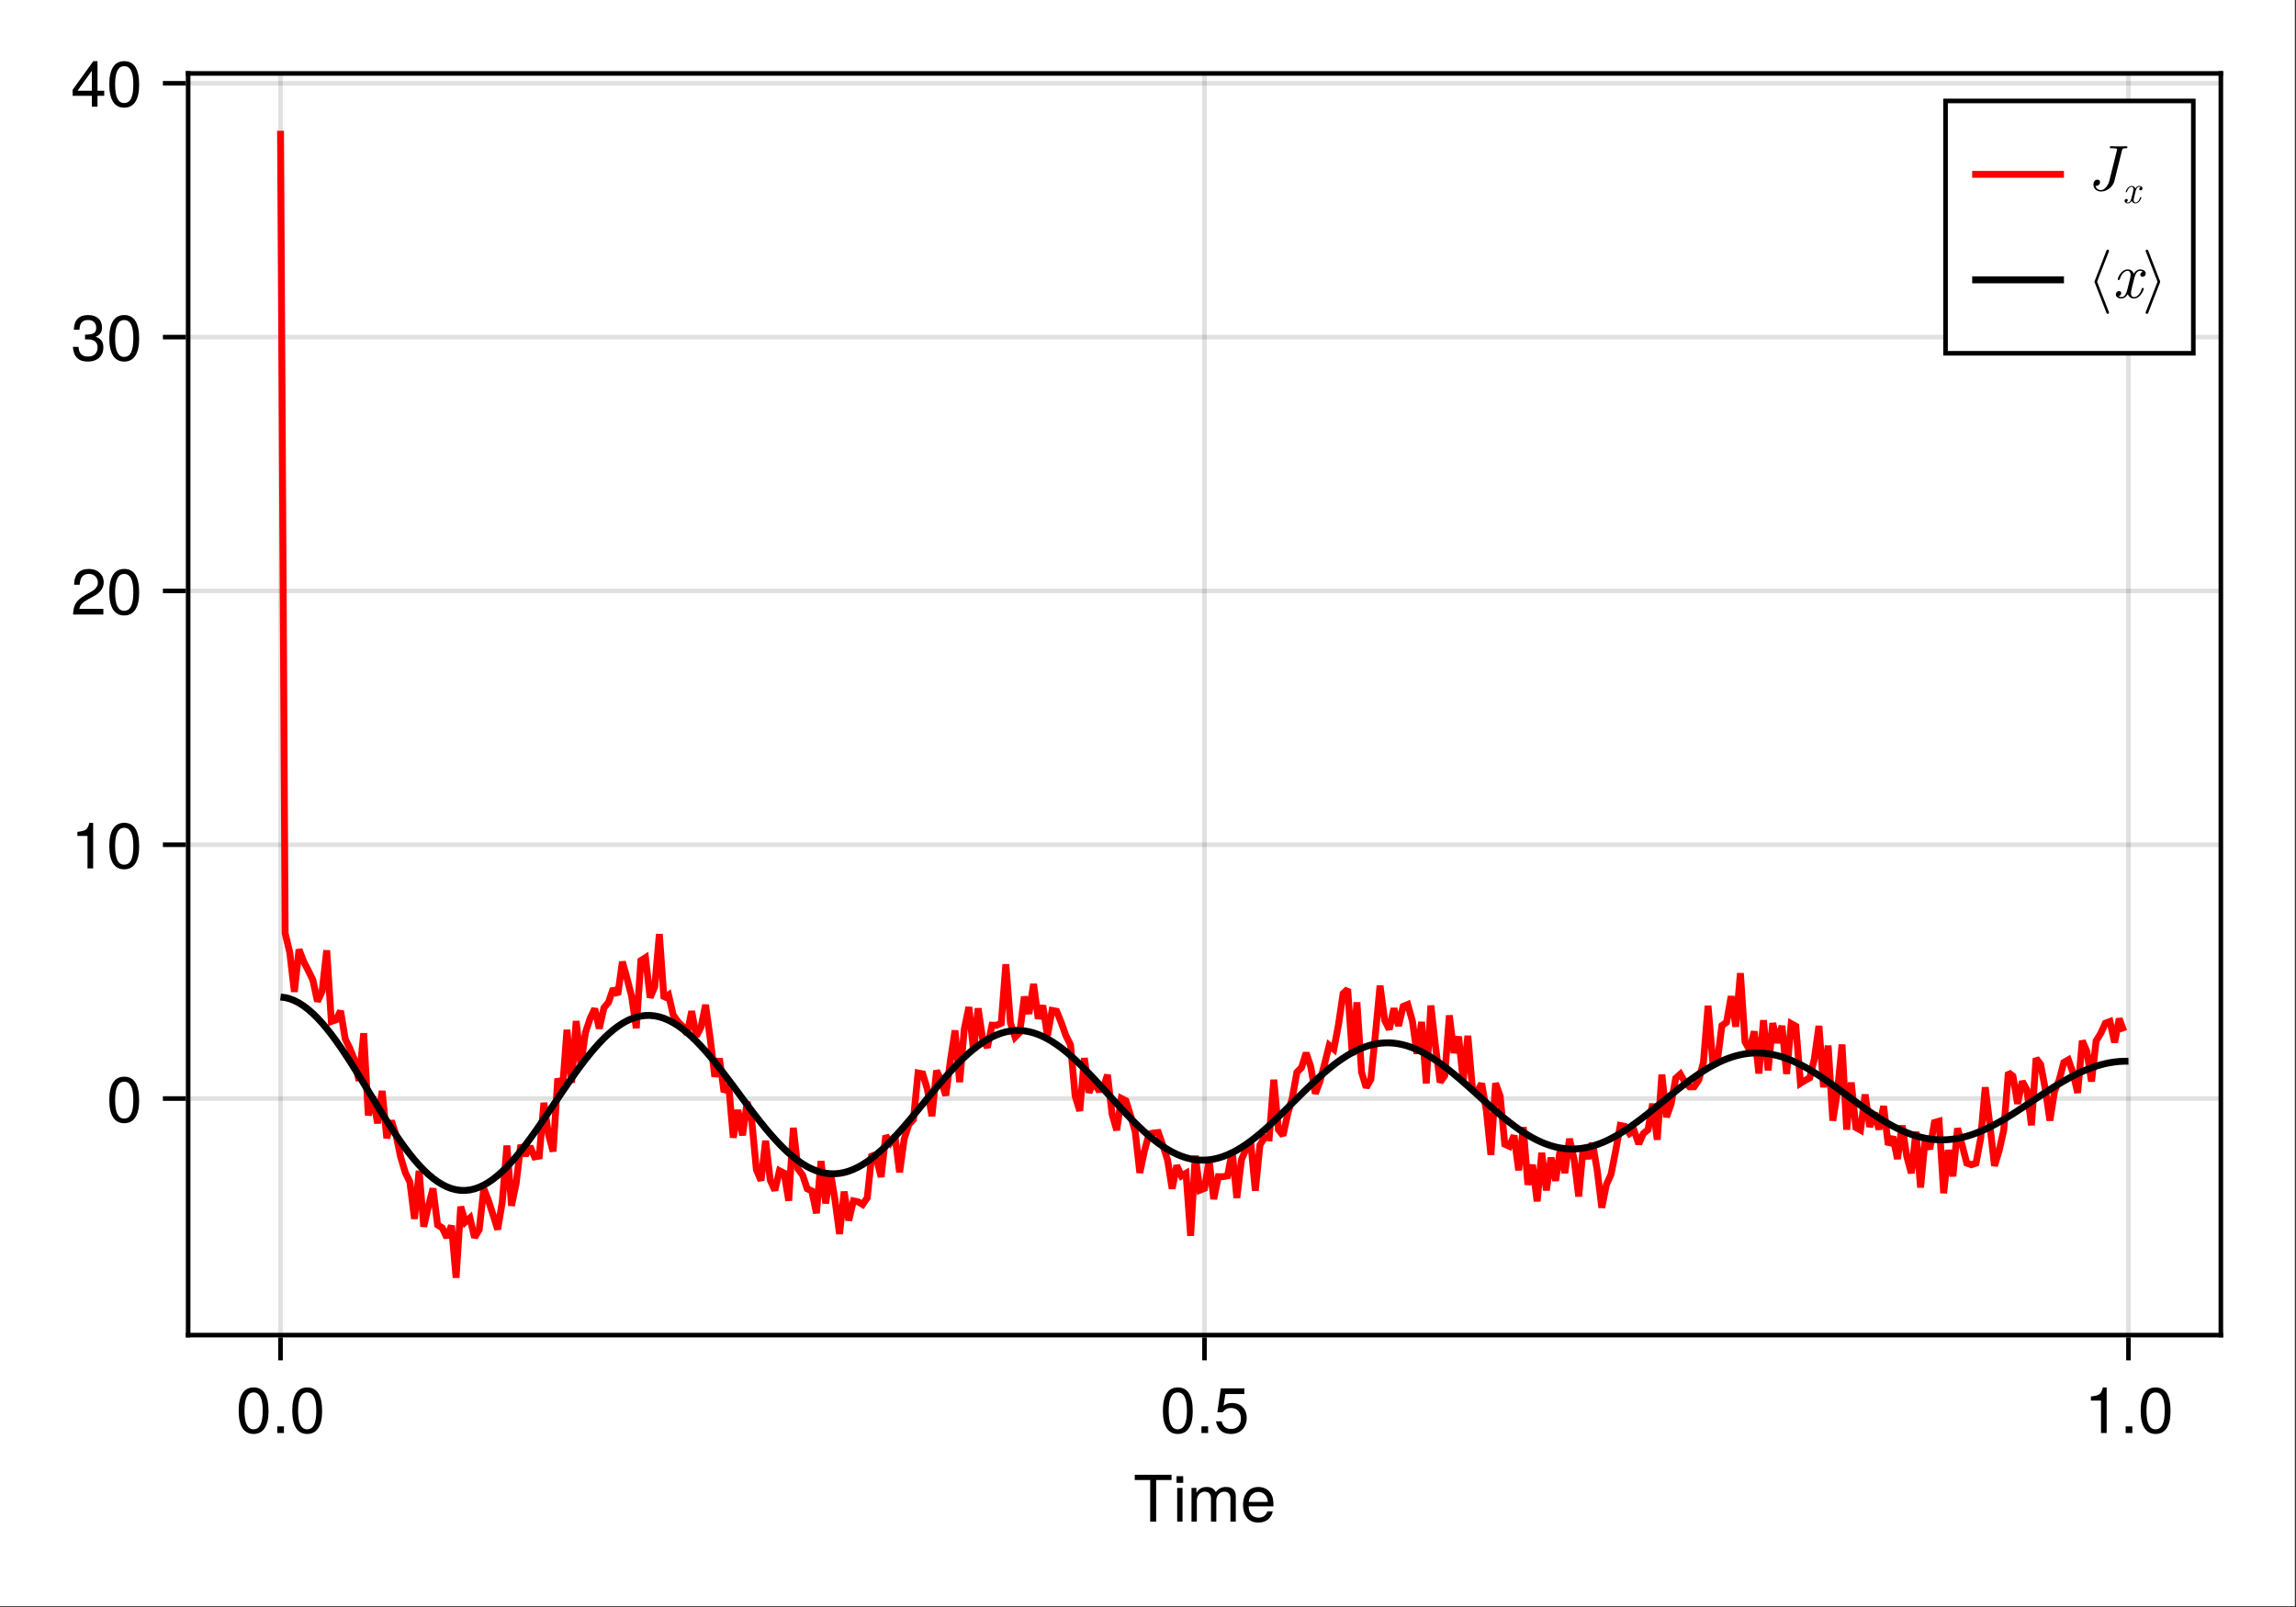 <?xml version="1.0" encoding="UTF-8"?>
<svg xmlns="http://www.w3.org/2000/svg" xmlns:xlink="http://www.w3.org/1999/xlink" width="667" height="467" viewBox="0 0 667 467">
<rect x="0" y="0" width="667" height="467" fill="#333333" stroke="none"/>
<defs>
<g>
<g id="glyph-0-0-d5ae99ba">
<path d="M 11.078 -12.078 C 11.078 -12.078 6.609 -12.078 6.609 -12.078 C 6.609 -12.078 6.609 0 6.609 0 C 6.609 0 4.875 0 4.875 0 C 4.875 0 4.875 -12.078 4.875 -12.078 C 4.875 -12.078 0.391 -12.078 0.391 -12.078 C 0.391 -12.078 0.391 -13.609 0.391 -13.609 C 0.391 -13.609 11.078 -13.609 11.078 -13.609 C 11.078 -13.609 11.078 -12.078 11.078 -12.078 Z M 11.078 -12.078 "/>
</g>
<g id="glyph-1-0-d5ae99ba">
<path d="M 2.859 0 C 2.859 0 1.312 0 1.312 0 C 1.312 0 1.312 -9.781 1.312 -9.781 C 1.312 -9.781 2.859 -9.781 2.859 -9.781 C 2.859 -9.781 2.859 0 2.859 0 Z M 3.062 -11.266 C 3.062 -11.266 1.125 -11.266 1.125 -11.266 C 1.125 -11.266 1.125 -13.203 1.125 -13.203 C 1.125 -13.203 3.062 -13.203 3.062 -13.203 C 3.062 -13.203 3.062 -11.266 3.062 -11.266 Z M 3.062 -11.266 "/>
</g>
<g id="glyph-1-1-d5ae99ba">
<path d="M 14.188 0 C 14.188 0 12.641 0 12.641 0 C 12.641 0 12.641 -6.734 12.641 -6.734 C 12.641 -7.969 11.984 -8.703 10.844 -8.703 C 9.578 -8.703 8.531 -7.562 8.531 -6.141 C 8.531 -6.141 8.531 0 8.531 0 C 8.531 0 6.984 0 6.984 0 C 6.984 0 6.984 -6.734 6.984 -6.734 C 6.984 -7.984 6.328 -8.703 5.172 -8.703 C 3.906 -8.703 2.875 -7.562 2.875 -6.141 C 2.875 -6.141 2.875 0 2.875 0 C 2.875 0 1.328 0 1.328 0 C 1.328 0 1.328 -9.781 1.328 -9.781 C 1.328 -9.781 2.75 -9.781 2.75 -9.781 C 2.75 -9.781 2.75 -8.406 2.75 -8.406 C 3.578 -9.578 4.438 -10.062 5.75 -10.062 C 7.016 -10.062 7.812 -9.609 8.391 -8.578 C 9.297 -9.672 10.078 -10.062 11.391 -10.062 C 13.219 -10.062 14.188 -9.094 14.188 -7.344 C 14.188 -7.344 14.188 0 14.188 0 Z M 14.188 0 "/>
</g>
<g id="glyph-1-2-d5ae99ba">
<path d="M 9.578 -4.438 C 9.578 -4.438 2.375 -4.438 2.375 -4.438 C 2.406 -2.203 3.625 -1.156 5.25 -1.156 C 6.5 -1.156 7.375 -1.688 7.812 -2.969 C 7.812 -2.969 9.375 -2.969 9.375 -2.969 C 8.984 -0.984 7.438 0.281 5.188 0.281 C 2.453 0.281 0.75 -1.625 0.75 -4.844 C 0.75 -8.047 2.5 -10.062 5.234 -10.062 C 7.062 -10.062 8.547 -9.094 9.188 -7.484 C 9.469 -6.766 9.578 -5.859 9.578 -4.438 Z M 7.922 -5.828 C 7.922 -7.359 6.734 -8.625 5.203 -8.625 C 3.641 -8.625 2.547 -7.453 2.406 -5.719 C 2.406 -5.719 7.891 -5.719 7.891 -5.719 C 7.922 -5.75 7.922 -5.828 7.922 -5.828 Z M 7.922 -5.828 "/>
</g>
<g id="glyph-1-3-d5ae99ba">
<path d="M 9.469 -6.359 C 9.469 -2.016 7.938 0.281 5.141 0.281 C 2.297 0.281 0.797 -2.016 0.797 -6.484 C 0.797 -10.922 2.281 -13.234 5.141 -13.234 C 8.016 -13.234 9.469 -10.953 9.469 -6.359 Z M 7.781 -6.516 C 7.781 -10.062 6.906 -11.781 5.141 -11.781 C 3.359 -11.781 2.484 -10.078 2.484 -6.453 C 2.484 -2.844 3.359 -1.078 5.094 -1.078 C 6.922 -1.078 7.781 -2.766 7.781 -6.516 Z M 7.781 -6.516 "/>
</g>
<g id="glyph-1-4-d5ae99ba">
<path d="M 3.562 0 C 3.562 0 1.625 0 1.625 0 C 1.625 0 1.625 -1.938 1.625 -1.938 C 1.625 -1.938 3.562 -1.938 3.562 -1.938 C 3.562 -1.938 3.562 0 3.562 0 Z M 3.562 0 "/>
</g>
<g id="glyph-1-5-d5ae99ba">
<path d="M 9.578 -4.391 C 9.578 -1.594 7.719 0.281 5.047 0.281 C 2.688 0.281 1.188 -0.766 0.656 -3.391 C 0.656 -3.391 2.297 -3.391 2.297 -3.391 C 2.688 -1.906 3.562 -1.172 5 -1.172 C 6.797 -1.172 7.891 -2.266 7.891 -4.156 C 7.891 -6.125 6.781 -7.266 5 -7.266 C 3.984 -7.266 3.344 -6.953 2.578 -6.031 C 2.578 -6.031 1.062 -6.031 1.062 -6.031 C 1.062 -6.031 2.047 -12.953 2.047 -12.953 C 2.047 -12.953 8.891 -12.953 8.891 -12.953 C 8.891 -12.953 8.891 -11.328 8.891 -11.328 C 8.891 -11.328 3.375 -11.328 3.375 -11.328 C 3.375 -11.328 2.859 -7.922 2.859 -7.922 C 3.625 -8.484 4.375 -8.719 5.297 -8.719 C 7.844 -8.719 9.578 -7 9.578 -4.391 Z M 9.578 -4.391 "/>
</g>
<g id="glyph-1-6-d5ae99ba">
<path d="M 6.484 0 C 6.484 0 4.844 0 4.844 0 C 4.844 0 4.844 -9.422 4.844 -9.422 C 4.844 -9.422 1.906 -9.422 1.906 -9.422 C 1.906 -9.422 1.906 -10.609 1.906 -10.609 C 4.438 -10.922 4.812 -11.203 5.391 -13.234 C 5.391 -13.234 6.484 -13.234 6.484 -13.234 C 6.484 -13.234 6.484 0 6.484 0 Z M 6.484 0 "/>
</g>
<g id="glyph-1-7-d5ae99ba">
<path d="M 9.547 -9.359 C 9.547 -7.734 8.594 -6.344 6.734 -5.359 C 6.734 -5.359 4.875 -4.344 4.875 -4.344 C 3.25 -3.391 2.656 -2.703 2.484 -1.625 C 2.484 -1.625 9.453 -1.625 9.453 -1.625 C 9.453 -1.625 9.453 0 9.453 0 C 9.453 0 0.641 0 0.641 0 C 0.781 -2.906 1.594 -4.156 4.344 -5.734 C 4.344 -5.734 6.062 -6.703 6.062 -6.703 C 7.25 -7.375 7.859 -8.266 7.859 -9.312 C 7.859 -10.734 6.734 -11.797 5.25 -11.797 C 3.625 -11.797 2.703 -10.859 2.578 -8.641 C 2.578 -8.641 0.938 -8.641 0.938 -8.641 C 1.031 -11.859 2.594 -13.234 5.297 -13.234 C 7.812 -13.234 9.547 -11.594 9.547 -9.359 Z M 9.547 -9.359 "/>
</g>
<g id="glyph-1-8-d5ae99ba">
<path d="M 9.453 -3.844 C 9.453 -1.344 7.688 0.281 4.969 0.281 C 2.266 0.281 0.797 -1.047 0.594 -4 C 0.594 -4 2.234 -4 2.234 -4 C 2.359 -2.078 3.234 -1.172 5.016 -1.172 C 6.734 -1.172 7.766 -2.172 7.766 -3.828 C 7.766 -5.297 6.828 -6.156 5.016 -6.156 C 5.016 -6.156 4.125 -6.156 4.125 -6.156 C 4.125 -6.156 4.125 -7.547 4.125 -7.547 C 6.766 -7.547 7.375 -8.125 7.375 -9.547 C 7.375 -10.938 6.5 -11.797 5.047 -11.797 C 3.359 -11.797 2.562 -10.922 2.516 -8.969 C 2.516 -8.969 0.875 -8.969 0.875 -8.969 C 0.938 -11.781 2.359 -13.234 5.016 -13.234 C 7.547 -13.234 9.062 -11.875 9.062 -9.594 C 9.062 -8.266 8.438 -7.406 7.203 -6.922 C 8.797 -6.391 9.453 -5.453 9.453 -3.844 Z M 9.453 -3.844 "/>
</g>
<g id="glyph-1-9-d5ae99ba">
<path d="M 9.703 -3.172 C 9.703 -3.172 7.75 -3.172 7.75 -3.172 C 7.75 -3.172 7.75 0 7.75 0 C 7.75 0 6.109 0 6.109 0 C 6.109 0 6.109 -3.172 6.109 -3.172 C 6.109 -3.172 0.516 -3.172 0.516 -3.172 C 0.516 -3.172 0.516 -4.906 0.516 -4.906 C 0.516 -4.906 6.531 -13.234 6.531 -13.234 C 6.531 -13.234 7.75 -13.234 7.75 -13.234 C 7.75 -13.234 7.75 -4.656 7.75 -4.656 C 7.75 -4.656 9.703 -4.656 9.703 -4.656 C 9.703 -4.656 9.703 -3.172 9.703 -3.172 Z M 6.109 -4.656 C 6.109 -4.656 6.109 -10.438 6.109 -10.438 C 6.109 -10.438 1.953 -4.656 1.953 -4.656 C 1.953 -4.656 6.109 -4.656 6.109 -4.656 Z M 6.109 -4.656 "/>
</g>
<g id="glyph-2-0-d5ae99ba">
<path d="M 9.469 -6.359 C 9.469 -2.016 7.938 0.281 5.141 0.281 C 2.297 0.281 0.797 -2.016 0.797 -6.484 C 0.797 -10.922 2.281 -13.234 5.141 -13.234 C 8.016 -13.234 9.469 -10.953 9.469 -6.359 Z M 7.781 -6.516 C 7.781 -10.062 6.906 -11.781 5.141 -11.781 C 3.359 -11.781 2.484 -10.078 2.484 -6.453 C 2.484 -2.844 3.359 -1.078 5.094 -1.078 C 6.922 -1.078 7.781 -2.766 7.781 -6.516 Z M 7.781 -6.516 "/>
</g>
<g id="glyph-3-0-d5ae99ba">
<path d="M 3.562 0 C 3.562 0 1.625 0 1.625 0 C 1.625 0 1.625 -1.938 1.625 -1.938 C 1.625 -1.938 3.562 -1.938 3.562 -1.938 C 3.562 -1.938 3.562 0 3.562 0 Z M 3.562 0 "/>
</g>
<g id="glyph-4-0-d5ae99ba">
<path d="M 9.469 -6.359 C 9.469 -2.016 7.938 0.281 5.141 0.281 C 2.297 0.281 0.797 -2.016 0.797 -6.484 C 0.797 -10.922 2.281 -13.234 5.141 -13.234 C 8.016 -13.234 9.469 -10.953 9.469 -6.359 Z M 7.781 -6.516 C 7.781 -10.062 6.906 -11.781 5.141 -11.781 C 3.359 -11.781 2.484 -10.078 2.484 -6.453 C 2.484 -2.844 3.359 -1.078 5.094 -1.078 C 6.922 -1.078 7.781 -2.766 7.781 -6.516 Z M 7.781 -6.516 "/>
</g>
<g id="glyph-5-0-d5ae99ba">
<path d="M 11.609 -12.531 C 11.609 -12.703 11.5 -12.75 11.359 -12.75 C 10.734 -12.75 10.062 -12.703 9.422 -12.703 C 8.594 -12.703 7.719 -12.75 6.891 -12.75 C 6.719 -12.75 6.5 -12.75 6.5 -12.391 C 6.5 -12.172 6.672 -12.172 6.969 -12.172 L 7.188 -12.172 C 7.5 -12.172 7.719 -12.172 8.047 -12.141 C 8.453 -12.078 8.609 -12.062 8.609 -11.781 C 8.609 -11.703 8.609 -11.672 8.531 -11.406 L 6.359 -2.703 C 6.016 -1.312 4.953 0 3.922 0 C 3.156 0 2.5 -0.469 2.359 -1.234 C 2.391 -1.219 2.422 -1.219 2.562 -1.219 C 3.266 -1.219 3.672 -1.844 3.672 -2.312 C 3.672 -2.797 3.312 -3.047 2.906 -3.047 C 2.859 -3.047 1.75 -3.047 1.75 -1.609 C 1.75 -0.344 2.766 0.406 3.953 0.406 C 5.719 0.406 7.438 -0.984 7.844 -2.688 L 10.031 -11.5 C 10.156 -12.031 10.281 -12.172 11.125 -12.172 C 11.406 -12.172 11.609 -12.172 11.609 -12.531 Z M 11.609 -12.531 "/>
</g>
<g id="glyph-5-1-d5ae99ba">
<path d="M 9.109 -2.672 C 9.109 -2.859 8.969 -2.859 8.828 -2.859 C 8.609 -2.859 8.594 -2.844 8.5 -2.547 C 7.984 -0.938 7.062 -0.203 6.281 -0.203 C 5.906 -0.203 5.391 -0.422 5.391 -1.406 C 5.391 -1.844 5.609 -2.656 5.75 -3.281 L 6.391 -5.844 C 6.641 -6.812 7.156 -7.844 8.031 -7.844 C 8.078 -7.844 8.547 -7.844 8.844 -7.578 C 8.109 -7.391 8.109 -6.688 8.109 -6.688 C 8.109 -6.438 8.266 -6.094 8.75 -6.094 C 9.094 -6.094 9.672 -6.344 9.672 -7.078 C 9.672 -8.031 8.594 -8.25 8.047 -8.25 C 7.016 -8.25 6.406 -7.344 6.219 -6.984 C 5.812 -8.109 4.891 -8.25 4.422 -8.25 C 2.562 -8.25 1.547 -5.812 1.547 -5.375 C 1.547 -5.188 1.734 -5.188 1.828 -5.188 C 2.078 -5.188 2.078 -5.203 2.172 -5.516 C 2.672 -7.109 3.641 -7.844 4.391 -7.844 C 4.922 -7.844 5.281 -7.406 5.281 -6.672 C 5.281 -6.219 5.062 -5.297 4.891 -4.609 L 4.469 -2.906 C 4.156 -1.703 3.766 -0.203 2.656 -0.203 C 2.594 -0.203 2.141 -0.203 1.828 -0.469 C 2.391 -0.609 2.562 -1.078 2.562 -1.359 C 2.562 -1.844 2.172 -1.953 1.922 -1.953 C 1.453 -1.953 0.984 -1.562 0.984 -0.953 C 0.984 -0.219 1.781 0.203 2.625 0.203 C 3.531 0.203 4.141 -0.5 4.469 -1.062 C 4.844 0 5.75 0.203 6.234 0.203 C 8.156 0.203 9.109 -2.297 9.109 -2.672 Z M 9.109 -2.672 "/>
</g>
<g id="glyph-6-0-d5ae99ba">
<path d="M 5.469 -1.609 C 5.469 -1.719 5.375 -1.719 5.297 -1.719 C 5.172 -1.719 5.156 -1.703 5.094 -1.531 C 4.797 -0.562 4.234 -0.125 3.766 -0.125 C 3.547 -0.125 3.234 -0.25 3.234 -0.844 C 3.234 -1.109 3.359 -1.594 3.453 -1.969 L 3.828 -3.5 C 3.984 -4.094 4.297 -4.703 4.812 -4.703 C 4.844 -4.703 5.125 -4.703 5.312 -4.547 C 4.859 -4.438 4.859 -4.016 4.859 -4.016 C 4.859 -3.859 4.969 -3.656 5.25 -3.656 C 5.453 -3.656 5.797 -3.812 5.797 -4.25 C 5.797 -4.812 5.156 -4.953 4.828 -4.953 C 4.219 -4.953 3.844 -4.406 3.734 -4.188 C 3.484 -4.859 2.938 -4.953 2.656 -4.953 C 1.531 -4.953 0.938 -3.484 0.938 -3.219 C 0.938 -3.109 1.047 -3.109 1.094 -3.109 C 1.25 -3.109 1.25 -3.125 1.297 -3.312 C 1.609 -4.266 2.188 -4.703 2.625 -4.703 C 2.953 -4.703 3.172 -4.453 3.172 -4 C 3.172 -3.734 3.031 -3.188 2.938 -2.766 L 2.672 -1.75 C 2.5 -1.016 2.266 -0.125 1.594 -0.125 C 1.562 -0.125 1.281 -0.125 1.094 -0.281 C 1.438 -0.375 1.531 -0.656 1.531 -0.812 C 1.531 -1.109 1.297 -1.172 1.156 -1.172 C 0.875 -1.172 0.594 -0.938 0.594 -0.578 C 0.594 -0.141 1.062 0.125 1.578 0.125 C 2.125 0.125 2.484 -0.297 2.672 -0.641 C 2.906 0 3.453 0.125 3.734 0.125 C 4.891 0.125 5.469 -1.375 5.469 -1.609 Z M 5.469 -1.609 "/>
</g>
<g id="glyph-7-0-d5ae99ba">
<path d="M 6.281 4.297 C 6.281 4.234 6.281 4.203 6.25 4.156 L 2.812 -4.672 L 6.25 -13.5 C 6.281 -13.531 6.281 -13.578 6.281 -13.625 C 6.281 -13.844 6.109 -14 5.906 -14 C 5.75 -14 5.609 -13.906 5.547 -13.766 L 2.078 -4.797 C 2.047 -4.766 2.047 -4.719 2.047 -4.672 C 2.047 -4.609 2.047 -4.578 2.078 -4.531 L 5.547 4.422 C 5.609 4.578 5.75 4.672 5.906 4.672 C 6.109 4.672 6.281 4.5 6.281 4.297 Z M 6.281 4.297 "/>
</g>
<g id="glyph-7-1-d5ae99ba">
<path d="M 5.188 -4.797 L 1.719 -13.766 C 1.656 -13.906 1.516 -14 1.359 -14 C 1.156 -14 0.984 -13.844 0.984 -13.625 C 0.984 -13.578 0.984 -13.531 1.016 -13.5 L 4.438 -4.672 L 1.016 4.156 C 0.984 4.203 0.984 4.234 0.984 4.297 C 0.984 4.5 1.156 4.672 1.359 4.672 C 1.516 4.672 1.656 4.578 1.719 4.422 L 5.188 -4.531 C 5.203 -4.578 5.203 -4.609 5.203 -4.672 C 5.203 -4.719 5.203 -4.766 5.188 -4.797 Z M 5.188 -4.797 "/>
</g>
</g>
</defs>
<path fill-rule="nonzero" fill="rgb(100%, 100%, 100%)" fill-opacity="1" d="M 0 0 L 666.668 0 L 666.668 466.668 L 0 466.668 Z M 0 0 "/>
<path fill-rule="nonzero" fill="rgb(100%, 100%, 100%)" fill-opacity="1" d="M 54.668 388 L 645.336 388 L 645.336 21.332 L 54.668 21.332 Z M 54.668 388 "/>
<path fill="none" stroke-width="1" stroke-linecap="butt" stroke-linejoin="miter" stroke="rgb(0%, 0%, 0%)" stroke-opacity="0.12" stroke-miterlimit="1.155" d="M 61.137 291 L 61.137 15.999 " transform="matrix(1.333, 0, 0, 1.333, 0, 0)"/>
<path fill="none" stroke-width="1" stroke-linecap="butt" stroke-linejoin="miter" stroke="rgb(0%, 0%, 0%)" stroke-opacity="0.12" stroke-miterlimit="1.155" d="M 262.5 291 L 262.5 15.999 " transform="matrix(1.333, 0, 0, 1.333, 0, 0)"/>
<path fill="none" stroke-width="1" stroke-linecap="butt" stroke-linejoin="miter" stroke="rgb(0%, 0%, 0%)" stroke-opacity="0.12" stroke-miterlimit="1.155" d="M 463.863 291 L 463.863 15.999 " transform="matrix(1.333, 0, 0, 1.333, 0, 0)"/>
<path fill="none" stroke-width="1" stroke-linecap="butt" stroke-linejoin="miter" stroke="rgb(0%, 0%, 0%)" stroke-opacity="0.12" stroke-miterlimit="1.155" d="M 41.001 239.443 L 483.999 239.443 " transform="matrix(1.333, 0, 0, 1.333, 0, 0)"/>
<path fill="none" stroke-width="1" stroke-linecap="butt" stroke-linejoin="miter" stroke="rgb(0%, 0%, 0%)" stroke-opacity="0.12" stroke-miterlimit="1.155" d="M 41.001 184.119 L 483.999 184.119 " transform="matrix(1.333, 0, 0, 1.333, 0, 0)"/>
<path fill="none" stroke-width="1" stroke-linecap="butt" stroke-linejoin="miter" stroke="rgb(0%, 0%, 0%)" stroke-opacity="0.12" stroke-miterlimit="1.155" d="M 41.001 128.798 L 483.999 128.798 " transform="matrix(1.333, 0, 0, 1.333, 0, 0)"/>
<path fill="none" stroke-width="1" stroke-linecap="butt" stroke-linejoin="miter" stroke="rgb(0%, 0%, 0%)" stroke-opacity="0.12" stroke-miterlimit="1.155" d="M 41.001 73.477 L 483.999 73.477 " transform="matrix(1.333, 0, 0, 1.333, 0, 0)"/>
<path fill="none" stroke-width="1" stroke-linecap="butt" stroke-linejoin="miter" stroke="rgb(0%, 0%, 0%)" stroke-opacity="0.12" stroke-miterlimit="1.155" d="M 41.001 18.152 L 483.999 18.152 " transform="matrix(1.333, 0, 0, 1.333, 0, 0)"/>
<g fill="rgb(0%, 0%, 0%)" fill-opacity="1">
<use xlink:href="#glyph-0-0-d5ae99ba" x="329.261" y="442.091"/>
</g>
<g fill="rgb(0%, 0%, 0%)" fill-opacity="1">
<use xlink:href="#glyph-1-0-d5ae99ba" x="340.667" y="442.091"/>
</g>
<g fill="rgb(0%, 0%, 0%)" fill-opacity="1">
<use xlink:href="#glyph-1-1-d5ae99ba" x="344.811" y="442.091"/>
</g>
<g fill="rgb(0%, 0%, 0%)" fill-opacity="1">
<use xlink:href="#glyph-1-2-d5ae99ba" x="360.36" y="442.091"/>
</g>
<g fill="rgb(0%, 0%, 0%)" fill-opacity="1">
<use xlink:href="#glyph-2-0-d5ae99ba" x="68.542" y="416.344"/>
</g>
<g fill="rgb(0%, 0%, 0%)" fill-opacity="1">
<use xlink:href="#glyph-3-0-d5ae99ba" x="78.92" y="416.344"/>
</g>
<g fill="rgb(0%, 0%, 0%)" fill-opacity="1">
<use xlink:href="#glyph-2-0-d5ae99ba" x="84.11" y="416.344"/>
</g>
<g fill="rgb(0%, 0%, 0%)" fill-opacity="1">
<use xlink:href="#glyph-1-3-d5ae99ba" x="337.027" y="416.344"/>
</g>
<g fill="rgb(0%, 0%, 0%)" fill-opacity="1">
<use xlink:href="#glyph-1-4-d5ae99ba" x="347.405" y="416.344"/>
</g>
<g fill="rgb(0%, 0%, 0%)" fill-opacity="1">
<use xlink:href="#glyph-1-5-d5ae99ba" x="352.595" y="416.344"/>
</g>
<g fill="rgb(0%, 0%, 0%)" fill-opacity="1">
<use xlink:href="#glyph-1-6-d5ae99ba" x="605.512" y="416.344"/>
</g>
<g fill="rgb(0%, 0%, 0%)" fill-opacity="1">
<use xlink:href="#glyph-1-4-d5ae99ba" x="615.89" y="416.344"/>
</g>
<g fill="rgb(0%, 0%, 0%)" fill-opacity="1">
<use xlink:href="#glyph-1-3-d5ae99ba" x="621.08" y="416.344"/>
</g>
<g fill="rgb(0%, 0%, 0%)" fill-opacity="1">
<use xlink:href="#glyph-4-0-d5ae99ba" x="30.955" y="326.061"/>
</g>
<g fill="rgb(0%, 0%, 0%)" fill-opacity="1">
<use xlink:href="#glyph-1-6-d5ae99ba" x="20.576" y="252.297"/>
</g>
<g fill="rgb(0%, 0%, 0%)" fill-opacity="1">
<use xlink:href="#glyph-4-0-d5ae99ba" x="30.955" y="252.297"/>
</g>
<g fill="rgb(0%, 0%, 0%)" fill-opacity="1">
<use xlink:href="#glyph-1-7-d5ae99ba" x="20.576" y="178.534"/>
</g>
<g fill="rgb(0%, 0%, 0%)" fill-opacity="1">
<use xlink:href="#glyph-4-0-d5ae99ba" x="30.955" y="178.534"/>
</g>
<g fill="rgb(0%, 0%, 0%)" fill-opacity="1">
<use xlink:href="#glyph-1-8-d5ae99ba" x="20.576" y="104.771"/>
</g>
<g fill="rgb(0%, 0%, 0%)" fill-opacity="1">
<use xlink:href="#glyph-4-0-d5ae99ba" x="30.955" y="104.771"/>
</g>
<g fill="rgb(0%, 0%, 0%)" fill-opacity="1">
<use xlink:href="#glyph-1-9-d5ae99ba" x="20.576" y="31.008"/>
</g>
<g fill="rgb(0%, 0%, 0%)" fill-opacity="1">
<use xlink:href="#glyph-4-0-d5ae99ba" x="30.955" y="31.008"/>
</g>
<path fill="none" stroke-width="1.5" stroke-linecap="butt" stroke-linejoin="miter" stroke="rgb(100%, 0%, 0%)" stroke-opacity="1" stroke-miterlimit="2" d="M 61.137 28.5 L 62.145 203.429 L 63.149 207.598 L 64.157 216.185 L 65.165 206.953 L 66.17 209.569 L 67.178 211.523 L 68.183 213.598 L 69.19 218.259 L 70.198 216.079 L 71.203 207.135 L 72.211 222.642 L 73.219 222.287 L 74.224 220.351 L 75.231 226.424 L 76.239 228.504 L 77.244 230.968 L 78.252 235.576 L 79.26 225.208 L 80.265 243.105 L 81.272 239.057 L 82.28 244.834 L 83.285 237.782 L 84.293 248.083 L 85.301 244.274 L 86.306 247.406 L 87.313 252.176 L 88.321 255.56 L 89.326 257.619 L 90.334 265.661 L 91.342 255.188 L 92.347 267.36 L 93.354 262.937 L 94.362 259.043 L 95.367 266.997 L 96.375 267.609 L 97.383 269.748 L 98.388 267.132 L 99.396 278.499 L 100.403 263.004 L 101.408 266.355 L 102.416 265.465 L 103.424 269.719 L 104.429 268.04 L 105.437 259.061 L 106.444 261.683 L 107.449 264.759 L 108.457 267.967 L 109.465 261.961 L 110.47 249.683 L 111.478 262.799 L 112.485 257.93 L 113.49 249.554 L 114.498 251.877 L 115.506 249.853 L 116.511 252.155 L 117.519 251.988 L 118.526 240.369 L 119.531 247.251 L 120.539 250.969 L 121.547 235.09 L 122.552 237.841 L 123.56 224.449 L 124.564 235.992 L 125.572 222.551 L 126.58 232.163 L 127.585 225.062 L 128.593 222.023 L 129.601 219.861 L 130.605 224.162 L 131.613 219.68 L 132.621 218.446 L 133.626 215.49 L 134.634 216.797 L 135.642 209.622 L 136.646 213.243 L 137.654 217.172 L 138.662 224.112 L 139.667 209.37 L 140.675 208.731 L 141.683 217.427 L 142.688 215.068 L 143.695 203.593 L 144.703 217.626 L 145.708 216.882 L 146.716 221.218 L 147.724 222.668 L 148.729 223.652 L 149.736 225.349 L 150.744 220.4 L 151.749 225.85 L 152.757 223.922 L 153.765 219.023 L 154.77 226.301 L 155.777 234.683 L 156.785 230.704 L 157.79 238.005 L 158.798 236.484 L 159.806 247.966 L 160.811 241.939 L 161.818 247.456 L 162.826 240.211 L 163.831 244.23 L 164.839 254.933 L 165.847 257.306 L 166.852 248.643 L 167.859 257.218 L 168.867 259.444 L 169.872 255.167 L 170.88 255.691 L 171.888 261.7 L 172.893 245.824 L 173.9 254.769 L 174.908 256.099 L 175.913 259.099 L 176.921 259.576 L 177.926 264.437 L 178.934 253.063 L 179.941 262.289 L 180.946 255.378 L 181.954 261.401 L 182.962 268.951 L 183.967 259.723 L 184.975 266.007 L 185.982 261.741 L 186.987 261.935 L 187.995 262.538 L 189.003 261.05 L 190.008 251.531 L 191.016 252.504 L 192.023 256.532 L 193.028 247.526 L 194.036 249.053 L 195.044 247.658 L 196.049 255.513 L 197.057 248.244 L 198.064 245.101 L 199.069 243.999 L 200.077 233.868 L 201.085 234.053 L 202.09 237.354 L 203.098 243.278 L 204.105 233.347 L 205.11 235.605 L 206.118 238.778 L 207.126 231.152 L 208.131 224.607 L 209.139 235.857 L 210.146 224.326 L 211.151 219.507 L 212.159 228.961 L 213.167 219.785 L 214.172 226.541 L 215.18 228.305 L 216.188 223.447 L 217.192 223.479 L 218.2 223.02 L 219.208 210.17 L 220.213 222.973 L 221.221 226.055 L 222.229 225.021 L 223.233 217.236 L 224.241 220.96 L 225.249 214.465 L 226.254 222.021 L 227.262 219.167 L 228.27 225.735 L 229.274 220.233 L 230.282 220.421 L 231.29 222.902 L 232.295 225.721 L 233.303 227.736 L 234.308 238.869 L 235.315 242.124 L 236.323 230.619 L 237.328 238.14 L 238.336 235.74 L 239.344 237.489 L 240.349 237.439 L 241.356 234.264 L 242.364 242.845 L 243.369 246.337 L 244.377 239.411 L 245.385 239.93 L 246.39 243.173 L 247.397 246.63 L 248.405 255.621 L 249.41 250.846 L 250.418 247.172 L 251.426 246.943 L 252.431 246.844 L 253.438 249.656 L 254.446 252.809 L 255.451 259.081 L 256.459 254.033 L 257.467 256.31 L 258.472 255.724 L 259.479 269.358 L 260.487 251.897 L 261.492 259.415 L 262.5 259.011 L 263.508 252.908 L 264.513 261.352 L 265.521 256.462 L 266.528 256.479 L 267.533 256.283 L 268.541 250.846 L 269.549 261.097 L 270.554 252.756 L 271.562 250.409 L 272.569 248.892 L 273.574 259.521 L 274.582 249.58 L 275.59 247.898 L 276.595 248.01 L 277.603 235.342 L 278.61 246.217 L 279.615 247.482 L 280.623 242.839 L 281.631 239.335 L 282.636 233.707 L 283.644 232.699 L 284.651 229.485 L 285.656 232.497 L 286.664 238.368 L 287.672 235.658 L 288.677 231.858 L 289.685 227.845 L 290.689 228.677 L 291.697 223.377 L 292.705 216.548 L 293.71 215.619 L 294.718 229.98 L 295.726 218.47 L 296.73 233.698 L 297.738 237.021 L 298.746 235.295 L 299.751 225.404 L 300.759 214.828 L 301.767 222.39 L 302.771 224.35 L 303.779 219.791 L 304.787 223.603 L 305.792 219.357 L 306.8 218.941 L 307.808 222.536 L 308.812 229.676 L 309.82 222.75 L 310.828 236.145 L 311.833 219.164 L 312.841 228.035 L 313.849 235.866 L 314.854 234.445 L 315.861 221.317 L 316.869 229.488 L 317.874 225.94 L 318.882 235.55 L 319.89 225.768 L 320.895 237.299 L 321.902 237.967 L 322.91 236.177 L 323.915 241.963 L 324.923 251.719 L 325.931 236.098 L 326.936 238.934 L 327.943 249.396 L 328.951 249.858 L 329.956 247.5 L 330.964 255.073 L 331.972 245.675 L 332.977 258.22 L 333.984 253.881 L 334.992 261.844 L 335.997 251.265 L 337.005 259.45 L 338.013 252.316 L 339.018 257.35 L 340.025 250.544 L 341.033 255.671 L 342.038 248.212 L 343.046 252.653 L 344.051 260.789 L 345.059 249.791 L 346.066 252.524 L 347.071 249.144 L 348.079 255.064 L 349.087 263.221 L 350.092 258.199 L 351.1 255.946 L 352.107 250.837 L 353.112 245.306 L 354.12 245.505 L 355.128 247.081 L 356.133 246.46 L 357.141 249.328 L 358.148 247.049 L 359.153 246.249 L 360.161 240.571 L 361.169 248.414 L 362.174 234.211 L 363.182 243.475 L 364.189 240.624 L 365.194 235.017 L 366.202 234.114 L 367.21 235.893 L 368.215 236.892 L 369.223 236.871 L 370.23 235.377 L 371.235 231.56 L 372.243 219.223 L 373.251 231.214 L 374.256 231.343 L 375.264 223.535 L 376.271 222.814 L 377.276 217.148 L 378.284 223.778 L 379.292 212.115 L 380.297 227.083 L 381.305 228.885 L 382.312 224.807 L 383.317 233.977 L 384.325 222.363 L 385.333 233.288 L 386.338 223.002 L 387.346 227.288 L 388.354 223.594 L 389.358 234.067 L 390.366 223.113 L 391.374 223.679 L 392.379 236.112 L 393.387 235.488 L 394.395 234.935 L 395.399 230.833 L 396.407 223.614 L 397.415 236.985 L 398.42 227.895 L 399.428 244.257 L 400.433 237.99 L 401.44 227.663 L 402.448 246.217 L 403.453 235.942 L 404.461 245.76 L 405.469 246.316 L 406.474 238.562 L 407.481 245.604 L 408.489 242.563 L 409.494 246.155 L 410.502 241.093 L 411.51 249.533 L 412.515 247.77 L 413.522 252.606 L 414.53 245.32 L 415.535 251.982 L 416.543 255.703 L 417.551 246.665 L 418.556 258.832 L 419.563 248.241 L 420.571 250.462 L 421.576 244.667 L 422.584 244.38 L 423.592 260.074 L 424.597 250.664 L 425.604 256.386 L 426.612 245.921 L 427.617 249.624 L 428.625 253.506 L 429.633 253.869 L 430.638 253.526 L 431.646 248.145 L 432.653 236.985 L 433.658 245.156 L 434.666 254.109 L 435.674 250.813 L 436.679 246.369 L 437.687 233.766 L 438.694 234.571 L 439.699 240.583 L 440.707 235.702 L 441.715 237.504 L 442.72 245.265 L 443.728 230.684 L 444.735 232.028 L 445.74 237.393 L 446.748 244.228 L 447.756 237.832 L 448.761 235.433 L 449.769 231.583 L 450.776 231 L 451.781 233.842 L 452.789 238.192 L 453.797 226.843 L 454.802 229.195 L 455.81 235.72 L 456.814 226.884 L 457.822 225.229 L 458.83 223.025 L 459.835 222.645 L 460.843 227.218 L 461.851 222.026 L 462.855 224.769 " transform="matrix(1.333, 0, 0, 1.333, 0, 0)"/>
<path fill="none" stroke-width="1.5" stroke-linecap="butt" stroke-linejoin="miter" stroke="rgb(0%, 0%, 0%)" stroke-opacity="1" stroke-miterlimit="2" d="M 61.137 217.312 L 62.145 217.436 L 63.149 217.696 L 64.157 218.086 L 65.165 218.607 L 66.17 219.252 L 67.178 220.02 L 68.183 220.901 L 69.19 221.895 L 70.198 222.99 L 71.203 224.183 L 72.211 225.46 L 73.219 226.819 L 74.224 228.249 L 75.231 229.74 L 76.239 231.284 L 77.244 232.872 L 78.252 234.492 L 79.26 236.133 L 80.265 237.785 L 81.272 239.443 L 82.28 241.09 L 83.285 242.719 L 84.293 244.318 L 85.301 245.883 L 86.306 247.397 L 87.313 248.856 L 88.321 250.251 L 89.326 251.569 L 90.334 252.809 L 91.342 253.96 L 92.347 255.015 L 93.354 255.97 L 94.362 256.816 L 95.367 257.552 L 96.375 258.173 L 97.383 258.677 L 98.388 259.058 L 99.396 259.318 L 100.403 259.453 L 101.408 259.465 L 102.416 259.354 L 103.424 259.122 L 104.429 258.768 L 105.437 258.296 L 106.444 257.713 L 107.449 257.019 L 108.457 256.219 L 109.465 255.322 L 110.47 254.329 L 111.478 253.251 L 112.485 252.094 L 113.49 250.866 L 114.498 249.571 L 115.506 248.221 L 116.511 246.823 L 117.519 245.388 L 118.526 243.923 L 119.531 242.438 L 121.547 239.443 L 122.552 237.952 L 123.56 236.479 L 124.564 235.031 L 125.572 233.616 L 126.58 232.245 L 127.585 230.927 L 128.593 229.664 L 129.601 228.469 L 130.605 227.35 L 131.613 226.307 L 132.621 225.352 L 133.626 224.49 L 134.634 223.723 L 135.642 223.055 L 136.646 222.495 L 137.654 222.038 L 138.662 221.692 L 139.667 221.458 L 140.675 221.335 L 141.683 221.323 L 142.688 221.426 L 143.695 221.637 L 144.703 221.956 L 145.708 222.381 L 146.716 222.911 L 147.724 223.538 L 148.729 224.262 L 149.736 225.073 L 150.744 225.97 L 151.749 226.945 L 152.757 227.994 L 153.765 229.107 L 154.77 230.276 L 155.777 231.498 L 156.785 232.764 L 157.79 234.062 L 158.798 235.389 L 159.806 236.73 L 160.811 238.084 L 161.818 239.44 L 162.826 240.788 L 163.831 242.124 L 164.839 243.434 L 165.847 244.714 L 166.852 245.953 L 167.859 247.148 L 168.867 248.288 L 169.872 249.369 L 170.88 250.386 L 171.888 251.326 L 172.893 252.19 L 173.9 252.973 L 174.908 253.667 L 175.913 254.271 L 176.921 254.777 L 177.926 255.19 L 178.934 255.504 L 179.941 255.715 L 180.946 255.826 L 181.954 255.835 L 182.962 255.744 L 183.967 255.554 L 184.975 255.264 L 185.982 254.88 L 186.987 254.399 L 187.995 253.834 L 189.003 253.178 L 190.008 252.442 L 191.016 251.631 L 192.023 250.749 L 193.028 249.803 L 194.036 248.795 L 195.044 247.737 L 196.049 246.63 L 197.057 245.487 L 198.064 244.312 L 199.069 243.111 L 200.077 241.896 L 201.085 240.671 L 202.09 239.443 L 203.098 238.225 L 204.105 237.018 L 205.11 235.831 L 206.118 234.674 L 207.126 233.552 L 208.131 232.471 L 209.139 231.437 L 210.146 230.461 L 211.151 229.541 L 212.159 228.688 L 213.167 227.909 L 214.172 227.2 L 215.18 226.573 L 216.188 226.028 L 217.192 225.565 L 218.2 225.193 L 219.208 224.909 L 220.213 224.719 L 221.221 224.616 L 222.229 224.607 L 223.233 224.692 L 224.241 224.865 L 225.249 225.126 L 226.254 225.475 L 227.262 225.908 L 228.27 226.421 L 229.274 227.013 L 230.282 227.678 L 231.29 228.413 L 232.295 229.21 L 233.303 230.068 L 234.308 230.979 L 235.315 231.938 L 236.323 232.937 L 237.328 233.974 L 238.336 235.037 L 239.344 236.121 L 240.349 237.223 L 241.356 238.33 L 242.364 239.44 L 243.369 240.545 L 244.377 241.635 L 245.385 242.71 L 246.39 243.756 L 247.397 244.772 L 248.405 245.751 L 249.41 246.686 L 250.418 247.57 L 251.426 248.399 L 252.431 249.173 L 253.438 249.879 L 254.446 250.518 L 255.451 251.086 L 256.459 251.581 L 257.467 251.997 L 258.472 252.334 L 259.479 252.592 L 260.487 252.765 L 261.492 252.855 L 262.5 252.864 L 263.508 252.791 L 264.513 252.633 L 265.521 252.396 L 266.528 252.082 L 267.533 251.689 L 268.541 251.224 L 269.549 250.69 L 270.554 250.087 L 271.562 249.425 L 272.569 248.701 L 273.574 247.925 L 274.582 247.102 L 275.59 246.234 L 276.595 245.329 L 277.603 244.392 L 278.61 243.431 L 279.615 242.449 L 280.623 241.453 L 281.631 240.448 L 282.636 239.446 L 283.644 238.447 L 284.651 237.457 L 285.656 236.487 L 286.664 235.538 L 287.672 234.621 L 288.677 233.736 L 289.685 232.89 L 290.689 232.09 L 291.697 231.337 L 292.705 230.64 L 293.71 229.998 L 294.718 229.421 L 295.726 228.905 L 296.73 228.46 L 297.738 228.082 L 298.746 227.777 L 299.751 227.546 L 300.759 227.388 L 301.767 227.306 L 302.771 227.297 L 303.779 227.364 L 304.787 227.508 L 305.792 227.722 L 306.8 228.006 L 307.808 228.36 L 308.812 228.782 L 309.82 229.266 L 310.828 229.811 L 311.833 230.411 L 312.841 231.064 L 313.849 231.768 L 314.854 232.512 L 315.861 233.297 L 316.869 234.117 L 317.874 234.964 L 318.882 235.834 L 319.89 236.722 L 320.895 237.624 L 322.91 239.44 L 323.915 240.343 L 324.923 241.236 L 325.931 242.115 L 326.936 242.974 L 327.943 243.806 L 328.951 244.605 L 329.956 245.37 L 330.964 246.097 L 331.972 246.776 L 332.977 247.406 L 333.984 247.986 L 334.992 248.511 L 335.997 248.977 L 337.005 249.381 L 338.013 249.721 L 339.018 249.999 L 340.025 250.207 L 341.033 250.351 L 342.038 250.424 L 343.046 250.433 L 344.051 250.371 L 345.059 250.242 L 346.066 250.049 L 347.071 249.791 L 348.079 249.469 L 349.087 249.091 L 350.092 248.651 L 351.1 248.159 L 352.107 247.614 L 353.112 247.022 L 354.12 246.387 L 355.128 245.713 L 356.133 245.004 L 357.141 244.263 L 358.148 243.495 L 359.153 242.707 L 360.161 241.904 L 361.169 241.09 L 362.174 240.267 L 364.189 238.626 L 365.194 237.817 L 366.202 237.023 L 367.21 236.247 L 368.215 235.494 L 369.223 234.771 L 370.23 234.079 L 371.235 233.423 L 372.243 232.808 L 373.251 232.236 L 374.256 231.712 L 375.264 231.237 L 376.271 230.815 L 377.276 230.449 L 378.284 230.142 L 379.292 229.893 L 380.297 229.702 L 381.305 229.573 L 382.312 229.506 L 383.317 229.5 L 384.325 229.553 L 385.333 229.67 L 386.338 229.846 L 387.346 230.08 L 388.354 230.37 L 389.358 230.713 L 390.366 231.108 L 391.374 231.557 L 392.379 232.049 L 393.387 232.582 L 394.395 233.156 L 395.399 233.769 L 396.407 234.41 L 397.415 235.081 L 398.42 235.775 L 399.428 236.487 L 400.433 237.214 L 401.44 237.952 L 402.448 238.696 L 403.453 239.44 L 404.461 240.179 L 405.469 240.911 L 406.474 241.632 L 407.481 242.332 L 408.489 243.015 L 409.494 243.671 L 410.502 244.295 L 411.51 244.89 L 412.515 245.446 L 413.522 245.965 L 414.53 246.437 L 415.535 246.867 L 416.543 247.248 L 417.551 247.579 L 418.556 247.857 L 419.563 248.083 L 420.571 248.256 L 421.576 248.373 L 422.584 248.435 L 423.592 248.44 L 424.597 248.391 L 425.604 248.285 L 426.612 248.127 L 427.617 247.916 L 428.625 247.652 L 429.633 247.342 L 430.638 246.981 L 431.646 246.58 L 432.653 246.135 L 433.658 245.648 L 434.666 245.13 L 435.674 244.576 L 436.679 243.996 L 437.687 243.39 L 438.694 242.763 L 439.699 242.115 L 440.707 241.459 L 441.715 240.791 L 442.72 240.117 L 444.735 238.775 L 445.74 238.113 L 446.748 237.463 L 447.756 236.827 L 448.761 236.212 L 449.769 235.617 L 450.776 235.052 L 451.781 234.513 L 452.789 234.009 L 453.797 233.543 L 454.802 233.112 L 455.81 232.726 L 456.814 232.38 L 457.822 232.081 L 458.83 231.826 L 459.835 231.624 L 460.843 231.469 L 461.851 231.36 L 462.855 231.308 L 463.863 231.302 " transform="matrix(1.333, 0, 0, 1.333, 0, 0)"/>
<path fill-rule="nonzero" fill="rgb(100%, 100%, 100%)" fill-opacity="1" stroke-width="1" stroke-linecap="butt" stroke-linejoin="miter" stroke="rgb(0%, 0%, 0%)" stroke-opacity="1" stroke-miterlimit="2" d="M 423.999 77.001 L 477.999 77.001 L 477.999 22.002 L 423.999 22.002 Z M 423.999 77.001 " transform="matrix(1.333, 0, 0, 1.333, 0, 0)"/>
<path fill="none" stroke-width="1" stroke-linecap="butt" stroke-linejoin="miter" stroke="rgb(0%, 0%, 0%)" stroke-opacity="1" stroke-miterlimit="1.155" d="M 61.137 291.501 L 61.137 296.499 " transform="matrix(1.333, 0, 0, 1.333, 0, 0)"/>
<path fill="none" stroke-width="1" stroke-linecap="butt" stroke-linejoin="miter" stroke="rgb(0%, 0%, 0%)" stroke-opacity="1" stroke-miterlimit="1.155" d="M 262.5 291.501 L 262.5 296.499 " transform="matrix(1.333, 0, 0, 1.333, 0, 0)"/>
<path fill="none" stroke-width="1" stroke-linecap="butt" stroke-linejoin="miter" stroke="rgb(0%, 0%, 0%)" stroke-opacity="1" stroke-miterlimit="1.155" d="M 463.863 291.501 L 463.863 296.499 " transform="matrix(1.333, 0, 0, 1.333, 0, 0)"/>
<path fill="none" stroke-width="1" stroke-linecap="butt" stroke-linejoin="miter" stroke="rgb(0%, 0%, 0%)" stroke-opacity="1" stroke-miterlimit="1.155" d="M 40.5 239.443 L 35.499 239.443 " transform="matrix(1.333, 0, 0, 1.333, 0, 0)"/>
<path fill="none" stroke-width="1" stroke-linecap="butt" stroke-linejoin="miter" stroke="rgb(0%, 0%, 0%)" stroke-opacity="1" stroke-miterlimit="1.155" d="M 40.5 184.119 L 35.499 184.119 " transform="matrix(1.333, 0, 0, 1.333, 0, 0)"/>
<path fill="none" stroke-width="1" stroke-linecap="butt" stroke-linejoin="miter" stroke="rgb(0%, 0%, 0%)" stroke-opacity="1" stroke-miterlimit="1.155" d="M 40.5 128.798 L 35.499 128.798 " transform="matrix(1.333, 0, 0, 1.333, 0, 0)"/>
<path fill="none" stroke-width="1" stroke-linecap="butt" stroke-linejoin="miter" stroke="rgb(0%, 0%, 0%)" stroke-opacity="1" stroke-miterlimit="1.155" d="M 40.5 73.477 L 35.499 73.477 " transform="matrix(1.333, 0, 0, 1.333, 0, 0)"/>
<path fill="none" stroke-width="1" stroke-linecap="butt" stroke-linejoin="miter" stroke="rgb(0%, 0%, 0%)" stroke-opacity="1" stroke-miterlimit="1.155" d="M 40.5 18.152 L 35.499 18.152 " transform="matrix(1.333, 0, 0, 1.333, 0, 0)"/>
<path fill="none" stroke-width="1.5" stroke-linecap="butt" stroke-linejoin="miter" stroke="rgb(100%, 0%, 0%)" stroke-opacity="1" stroke-miterlimit="2" d="M 429.806 38.001 L 449.807 38.001 " transform="matrix(1.333, 0, 0, 1.333, 0, 0)"/>
<path fill="none" stroke-width="1.5" stroke-linecap="butt" stroke-linejoin="miter" stroke="rgb(0%, 0%, 0%)" stroke-opacity="1" stroke-miterlimit="2" d="M 429.806 60.999 L 449.807 60.999 " transform="matrix(1.333, 0, 0, 1.333, 0, 0)"/>
<g fill="rgb(0%, 0%, 0%)" fill-opacity="1">
<use xlink:href="#glyph-5-0-d5ae99ba" x="606.408" y="55.236"/>
</g>
<g fill="rgb(0%, 0%, 0%)" fill-opacity="1">
<use xlink:href="#glyph-6-0-d5ae99ba" x="616.604" y="58.97"/>
</g>
<g fill="rgb(0%, 0%, 0%)" fill-opacity="1">
<use xlink:href="#glyph-7-0-d5ae99ba" x="606.408" y="86.523"/>
</g>
<g fill="rgb(0%, 0%, 0%)" fill-opacity="1">
<use xlink:href="#glyph-5-1-d5ae99ba" x="613.669" y="86.523"/>
</g>
<g fill="rgb(0%, 0%, 0%)" fill-opacity="1">
<use xlink:href="#glyph-7-1-d5ae99ba" x="622.331" y="86.523"/>
</g>
<path fill="none" stroke-width="1" stroke-linecap="butt" stroke-linejoin="miter" stroke="rgb(0%, 0%, 0%)" stroke-opacity="1" stroke-miterlimit="1.155" d="M 40.5 291 L 484.5 291 " transform="matrix(1.333, 0, 0, 1.333, 0, 0)"/>
<path fill="none" stroke-width="1" stroke-linecap="butt" stroke-linejoin="miter" stroke="rgb(0%, 0%, 0%)" stroke-opacity="1" stroke-miterlimit="1.155" d="M 41.001 291.501 L 41.001 15.501 " transform="matrix(1.333, 0, 0, 1.333, 0, 0)"/>
<path fill="none" stroke-width="1" stroke-linecap="butt" stroke-linejoin="miter" stroke="rgb(0%, 0%, 0%)" stroke-opacity="1" stroke-miterlimit="1.155" d="M 40.5 15.999 L 484.5 15.999 " transform="matrix(1.333, 0, 0, 1.333, 0, 0)"/>
<path fill="none" stroke-width="1" stroke-linecap="butt" stroke-linejoin="miter" stroke="rgb(0%, 0%, 0%)" stroke-opacity="1" stroke-miterlimit="1.155" d="M 483.999 291.501 L 483.999 15.501 " transform="matrix(1.333, 0, 0, 1.333, 0, 0)"/>
</svg>
